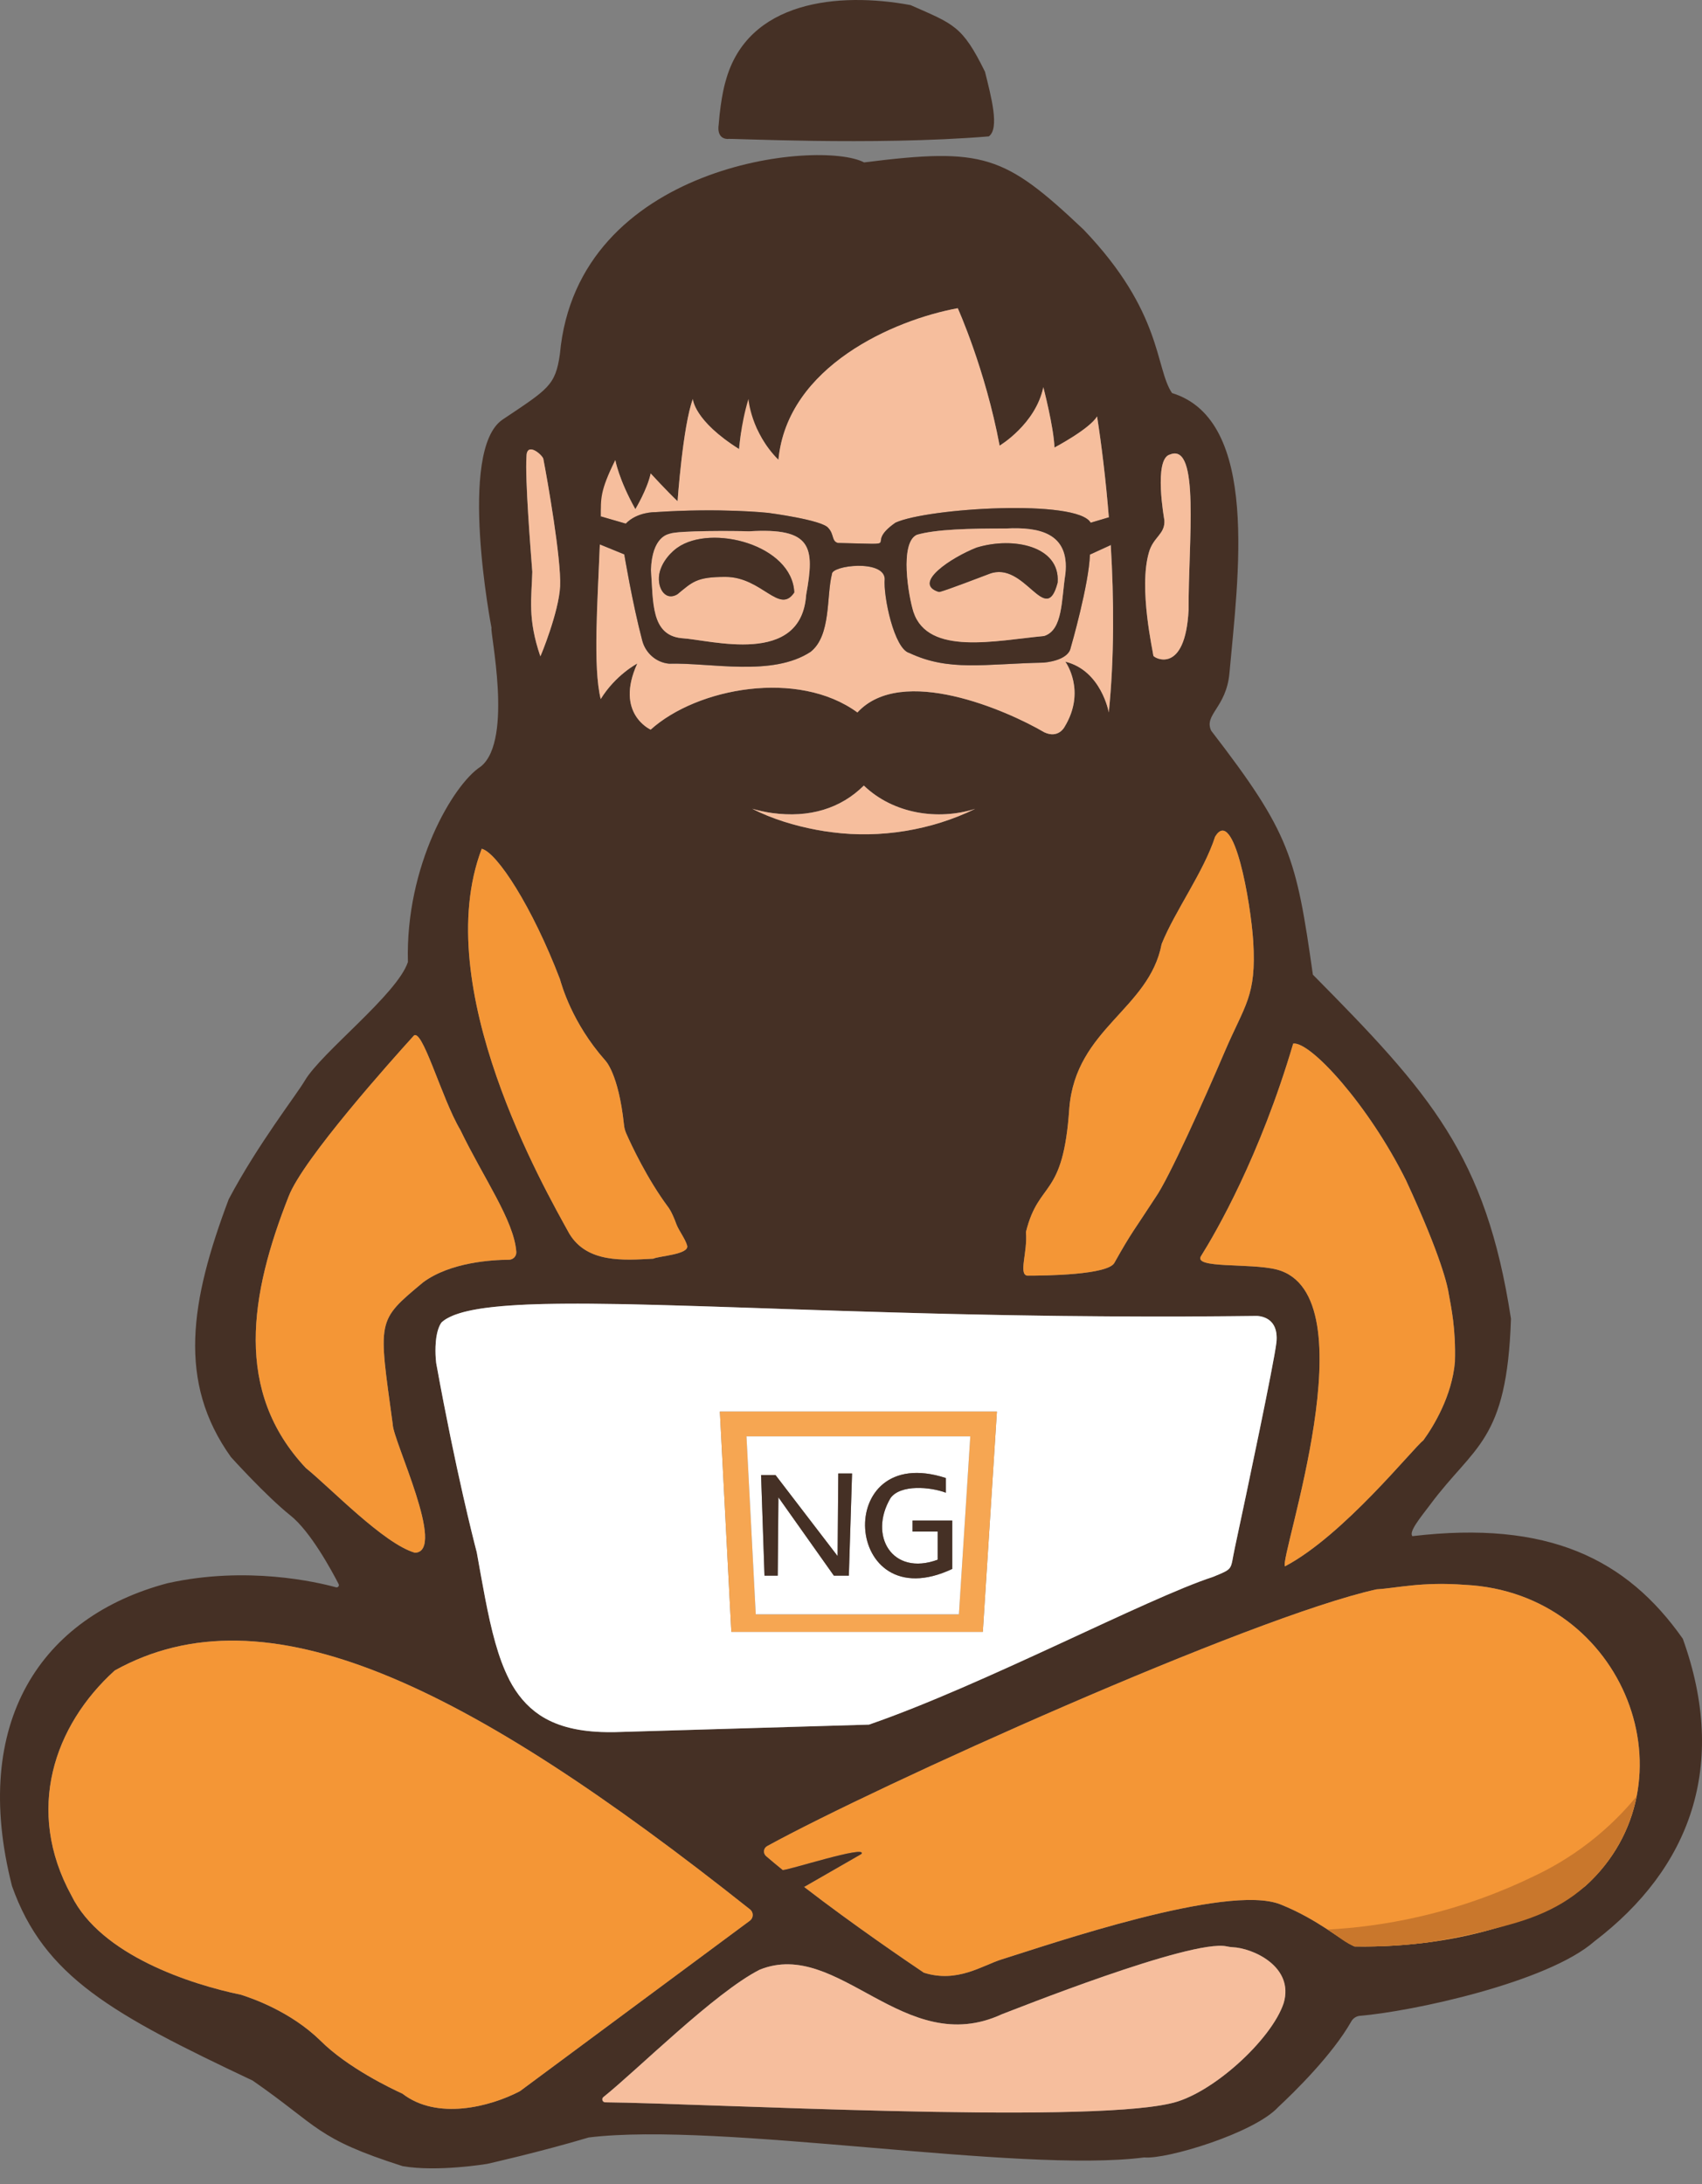 <svg width="99" height="127" viewBox="0 0 99 127" fill="none" xmlns="http://www.w3.org/2000/svg">
<rect x="0" y="0" width="99" height="127" fill="#808080" stroke="none"/>
<path d="M97.884 95.291C94.617 90.646 90.055 88.391 82.153 89.326C81.938 89.078 82.578 88.297 83.188 87.495C85.741 84.049 87.655 83.861 87.888 76.682C86.432 67.188 83.192 63.571 76.368 56.678L76.366 56.676C75.392 49.825 75.05 48.457 70.453 42.493L70.452 42.491C70.009 41.554 71.325 41.157 71.512 39.153C72.01 33.608 73.303 24.43 68.172 22.855C67.18 21.387 67.641 18.163 63.023 13.345C58.416 8.993 57.21 8.57 50.263 9.444L50.26 9.443C47.686 8.093 33.577 9.502 32.568 20.585C32.307 22.427 31.889 22.619 29.238 24.396C26.587 26.173 28.59 36.515 28.59 36.515C28.483 36.704 29.856 42.971 28.001 44.545C27.983 44.561 27.965 44.574 27.945 44.587C26.354 45.627 23.573 50.343 23.727 55.939C23.117 57.805 18.709 61.184 17.732 62.834C17.266 63.639 15.018 66.501 13.305 69.731C11.064 75.678 10.309 80.356 13.432 84.725C13.432 84.725 15.471 86.987 16.89 88.12C18.06 89.047 19.293 91.328 19.698 92.114C19.749 92.214 19.657 92.33 19.545 92.3C18.448 91.998 14.359 91.04 9.75 92.061C2.398 94.005 -1.732 100.137 0.698 109.672C2.566 114.938 6.501 117.113 14.694 120.982C18.579 123.672 18.346 124.337 23.419 125.959C25.425 126.312 28.334 125.828 28.334 125.828C28.334 125.828 31.414 125.137 34.242 124.292C41.915 123.351 59.242 126.399 66.556 125.452C67.851 125.578 72.949 124.043 74.345 122.529C75.305 121.636 77.502 119.482 78.602 117.541C78.701 117.366 78.878 117.247 79.076 117.22C82.097 116.975 90.028 115.28 92.749 112.882C98.309 108.641 100.54 102.672 97.884 95.291ZM81.785 68.635C83.856 73.106 84.212 74.817 84.272 75.243C84.409 76.024 84.688 77.251 84.629 79.19C84.459 81.169 83.397 82.925 82.789 83.759C82.196 84.204 78.155 89.283 74.744 91.08C74.373 90.654 79.778 75.258 74.262 73.821C72.703 73.425 69.328 73.792 69.876 73.015C70.727 71.656 73.281 67.265 75.223 60.683C76.226 60.548 79.614 64.264 81.785 68.635ZM27.733 90.266C27.614 89.815 27.318 88.651 26.922 86.902C26.922 86.896 26.92 86.892 26.918 86.885C26.492 85.004 25.952 82.447 25.393 79.374C25.392 79.364 25.39 79.354 25.389 79.344C25.384 79.322 25.378 79.3 25.375 79.276C25.375 79.276 25.375 79.274 25.374 79.273C25.372 79.256 25.362 79.177 25.352 79.051C25.349 79.018 25.346 78.981 25.344 78.941C25.329 78.715 25.321 78.393 25.349 78.057C25.352 78.011 25.357 77.963 25.362 77.917C25.367 77.869 25.374 77.821 25.38 77.773C25.382 77.762 25.384 77.752 25.385 77.742C25.393 77.688 25.403 77.633 25.415 77.58C25.42 77.552 25.426 77.526 25.433 77.499C25.438 77.474 25.443 77.451 25.451 77.428C25.456 77.403 25.463 77.38 25.471 77.357C25.478 77.331 25.486 77.304 25.496 77.278C25.509 77.242 25.522 77.207 25.536 77.172C25.549 77.138 25.564 77.105 25.58 77.071C25.61 77.014 25.641 76.957 25.676 76.906C25.73 76.853 25.793 76.804 25.863 76.756C25.92 76.716 25.982 76.678 26.049 76.644C26.089 76.622 26.128 76.601 26.172 76.581C26.203 76.564 26.236 76.549 26.269 76.536C26.337 76.503 26.408 76.475 26.482 76.449C26.523 76.432 26.566 76.417 26.611 76.404C26.657 76.388 26.705 76.373 26.755 76.358C26.802 76.343 26.852 76.328 26.903 76.315C26.945 76.303 26.986 76.292 27.027 76.282C27.09 76.265 27.153 76.251 27.219 76.236C27.268 76.224 27.32 76.213 27.371 76.203C27.389 76.198 27.407 76.195 27.427 76.191C27.448 76.186 27.47 76.181 27.491 76.178C27.576 76.161 27.663 76.145 27.752 76.13C27.766 76.127 27.78 76.125 27.794 76.123C27.835 76.115 27.878 76.109 27.922 76.102C28.096 76.074 28.279 76.049 28.469 76.028C28.509 76.023 28.55 76.018 28.592 76.013C28.656 76.004 28.722 75.998 28.788 75.991C28.922 75.976 29.057 75.965 29.198 75.952C29.232 75.948 29.267 75.945 29.304 75.944C29.338 75.94 29.375 75.938 29.411 75.935C29.507 75.927 29.604 75.92 29.703 75.914C29.839 75.904 29.977 75.896 30.12 75.887C30.49 75.866 30.881 75.849 31.294 75.838C31.408 75.834 31.525 75.831 31.643 75.828C31.831 75.824 32.023 75.82 32.219 75.818C32.288 75.816 32.358 75.814 32.429 75.814C32.498 75.813 32.569 75.813 32.642 75.813C32.715 75.813 32.789 75.811 32.863 75.811C33.838 75.803 34.904 75.813 36.055 75.833C36.276 75.836 36.502 75.841 36.73 75.846C37.158 75.854 37.599 75.866 38.05 75.877C38.328 75.884 38.609 75.892 38.893 75.9C39.099 75.906 39.307 75.912 39.517 75.919C39.791 75.925 40.071 75.934 40.353 75.944C40.477 75.948 40.601 75.952 40.726 75.955C41.002 75.963 41.282 75.973 41.566 75.981C41.851 75.991 42.142 76 42.434 76.011C43.024 76.029 43.627 76.051 44.243 76.071C44.48 76.079 44.718 76.087 44.957 76.095C44.988 76.097 45.021 76.097 45.054 76.099C45.337 76.109 45.623 76.118 45.912 76.128C46.097 76.133 46.283 76.14 46.472 76.147C46.639 76.152 46.806 76.156 46.972 76.163C47.141 76.168 47.311 76.175 47.481 76.18C47.567 76.183 47.653 76.186 47.739 76.188C47.856 76.191 47.973 76.196 48.091 76.199C48.352 76.208 48.616 76.216 48.882 76.226C49.635 76.249 50.405 76.274 51.191 76.295C51.404 76.302 51.619 76.308 51.834 76.315C52.546 76.335 53.273 76.355 54.011 76.374C54.383 76.384 54.758 76.394 55.134 76.403C55.321 76.406 55.509 76.411 55.699 76.416C56.063 76.424 56.429 76.432 56.799 76.439C57.008 76.444 57.214 76.449 57.424 76.452C57.736 76.459 58.052 76.465 58.369 76.47C58.686 76.477 59.005 76.482 59.325 76.487C59.753 76.495 60.184 76.502 60.619 76.507C60.772 76.51 60.928 76.511 61.083 76.513C61.339 76.516 61.595 76.52 61.853 76.523C62.54 76.531 63.237 76.538 63.941 76.543C64.165 76.545 64.392 76.546 64.62 76.548C65.323 76.553 66.035 76.554 66.755 76.556C68.108 76.559 69.488 76.556 70.895 76.543C71.133 76.54 71.371 76.538 71.61 76.536C72.09 76.533 72.57 76.528 73.054 76.522C73.054 76.522 73.094 76.52 73.157 76.523C73.185 76.525 73.218 76.528 73.254 76.535C73.271 76.536 73.287 76.54 73.304 76.543C73.322 76.546 73.342 76.549 73.362 76.554C73.393 76.561 73.426 76.569 73.459 76.579C73.482 76.586 73.505 76.594 73.53 76.604C73.561 76.614 73.594 76.627 73.627 76.644C73.644 76.652 73.662 76.66 73.679 76.67C73.71 76.685 73.742 76.703 73.771 76.723C73.793 76.74 73.814 76.754 73.836 76.771C73.865 76.792 73.893 76.817 73.921 76.845C73.938 76.86 73.954 76.876 73.968 76.895C74.001 76.931 74.032 76.971 74.06 77.015C74.073 77.035 74.087 77.057 74.098 77.078C74.136 77.144 74.168 77.218 74.192 77.301C74.201 77.329 74.209 77.357 74.215 77.387C74.229 77.44 74.24 77.496 74.245 77.555C74.249 77.584 74.252 77.612 74.253 77.641C74.257 77.661 74.257 77.683 74.257 77.704C74.262 77.768 74.262 77.836 74.257 77.907C74.257 77.922 74.257 77.937 74.255 77.952V77.962C74.252 78.005 74.249 78.049 74.242 78.094C74.1 79.291 72.559 86.608 71.825 90.022C71.546 91.317 71.787 91.187 70.562 91.694C66.719 92.943 57.202 97.989 50.547 100.286C50.535 100.285 35.761 100.722 35.761 100.722C35.493 100.727 35.236 100.725 34.988 100.716H34.984C33.443 100.657 32.287 100.322 31.396 99.73C31.392 99.726 31.388 99.722 31.383 99.721C30.633 99.213 30.068 98.534 29.621 97.675C29.617 97.663 29.614 97.653 29.609 97.642C28.975 96.402 28.582 94.812 28.215 92.912C28.055 92.087 27.901 91.202 27.733 90.266ZM43.756 47.029C44.138 47.136 44.514 47.221 44.894 47.274C47.081 47.578 48.908 47.009 50.246 45.678C51.957 47.322 54.55 47.719 56.72 47.033C54.172 48.281 51.195 48.758 48.418 48.395C48.099 48.359 47.792 48.307 47.499 48.253C46.216 48.012 44.913 47.619 43.756 47.029ZM70.68 48.65L70.681 48.649C71.776 46.848 72.752 52.488 72.897 54.74C73.091 57.941 72.412 58.407 71.232 61.17C70.051 63.933 67.985 68.538 67.208 69.636C65.974 71.539 65.832 71.628 64.831 73.416C64.497 74.14 60.777 74.181 59.745 74.178C59.236 74.079 59.782 72.81 59.676 71.642L59.676 71.64C60.437 68.579 61.843 69.767 62.2 64.429C62.583 59.793 66.843 58.699 67.57 54.892C68.346 52.965 70.013 50.711 70.68 48.65ZM66.83 32.12C67.083 31.215 67.783 31.067 67.729 30.248C67.729 30.248 67.075 26.66 68.064 26.426C69.818 25.727 69.116 31.562 69.138 35.46C68.943 39.251 67.138 38.274 67.088 38.13C67.081 37.937 66.217 34.218 66.83 32.12ZM34.89 31.658C34.89 31.648 34.892 31.638 34.892 31.627C34.894 31.607 34.895 31.584 34.895 31.559C34.897 31.523 34.9 31.48 34.902 31.433C34.902 31.428 34.902 31.422 34.904 31.415C34.955 31.017 34.953 30.814 34.953 30.482V30.475C34.953 30.325 34.952 30.178 34.952 30.031C34.953 29.202 35.014 28.356 35.72 26.901C35.744 26.854 35.768 26.806 35.792 26.756C35.792 26.756 35.987 27.874 36.957 29.608C36.957 29.608 37.648 28.469 37.849 27.532C37.849 27.532 38.83 28.599 39.413 29.148C39.413 29.148 39.717 24.79 40.298 23.213C40.299 23.21 40.303 23.21 40.303 23.213C40.315 23.34 40.493 24.534 42.968 26.1L42.971 26.099L43.094 25.224C43.168 24.707 43.867 24.598 44.094 25.067C44.354 25.603 44.731 26.191 45.279 26.739C45.793 21.296 52.017 18.599 55.711 17.923C55.711 17.923 57.308 21.456 58.146 25.915C58.155 25.909 60.239 24.663 60.688 22.516C60.695 22.545 61.295 24.846 61.336 26.026C61.34 26.023 63.383 24.947 63.814 24.214C64.068 25.84 64.321 27.866 64.499 30.091C64.54 30.614 64.578 31.151 64.611 31.694C64.8 34.828 64.821 38.242 64.496 41.427C64.488 41.381 64.049 38.994 61.976 38.478C61.974 38.477 61.971 38.48 61.973 38.482C62.052 38.594 63.167 40.24 61.917 42.278C61.917 42.278 61.562 42.966 60.744 42.582C58.587 41.316 52.453 38.626 49.875 41.429C46.427 38.907 40.553 39.99 37.849 42.428C37.849 42.428 35.743 41.492 37.071 38.583C37.071 38.583 35.804 39.245 34.944 40.651C34.483 38.784 34.765 34.956 34.892 31.663L34.89 31.658ZM30.62 26.564C30.622 25.648 31.536 26.446 31.6 26.677C31.833 27.868 32.649 32.517 32.578 34.091C32.507 35.583 31.448 38.162 31.428 38.165C30.675 35.956 30.921 34.779 30.96 33.253C30.856 31.876 30.536 27.887 30.62 26.564ZM28.022 49.356C28.918 49.576 30.965 52.744 32.566 56.925C32.673 57.277 33.26 59.459 35.199 61.656C35.201 61.657 35.976 62.389 36.296 65.405C36.312 65.581 36.357 65.75 36.428 65.912C36.729 66.591 37.641 68.543 38.861 70.186C38.861 70.186 39.066 70.416 39.352 71.205C39.499 71.58 39.869 72.051 39.972 72.439C40.09 72.954 38.3 73.037 38.004 73.192C36.227 73.288 34.152 73.443 33.12 71.742C31.674 69.121 24.955 57.416 28.022 49.356ZM17.793 85.368C13.604 80.918 14.534 75.281 16.789 69.573C17.612 67.413 22.794 61.631 24.032 60.267C24.521 59.575 25.674 63.86 26.776 65.705C28.142 68.538 29.893 70.961 30.032 72.794C30.05 73.042 29.854 73.252 29.604 73.255C28.631 73.26 26.21 73.394 24.622 74.559C21.877 76.843 22.012 76.705 22.845 82.825C22.848 83.754 26 90.226 24.137 90.292C22.313 89.767 19.219 86.516 17.793 85.368ZM30.237 121.603C28.478 122.522 25.41 123.296 23.408 121.745C22.787 121.464 20.213 120.239 18.632 118.656C16.875 116.942 14.612 116.183 14.019 115.993C11.111 115.391 5.861 113.703 4.152 110.222C1.446 105.278 3.129 100.344 6.673 97.136C15.428 92.268 27.051 97.87 43.636 111.039C43.837 111.209 43.829 111.527 43.617 111.685L30.237 121.603ZM74.667 116.475C73.965 118.609 70.446 121.831 68.047 122.32C62.824 123.512 40.933 122.303 35.198 122.247C35.042 122.24 34.976 122.05 35.09 121.948C37.066 120.369 41.572 115.862 44.189 114.535C48.785 112.684 52.587 119.761 58.276 117.126C58.835 116.923 69.28 112.737 71.35 113.18C71.46 113.203 71.571 113.223 71.685 113.228C72.871 113.274 75.288 114.357 74.667 116.475ZM92.227 109.662C90.132 111.289 85.29 113.295 78.79 113.186C78.017 112.843 76.647 111.604 74.478 110.739C71.378 109.5 60.974 113.097 58.276 113.933C57.137 114.286 55.696 115.327 53.739 114.712C52.771 114.062 49.581 111.892 46.774 109.723C46.773 109.723 46.773 109.723 46.771 109.721C46.346 109.393 45.93 109.064 45.532 108.74C45.53 108.74 45.53 108.739 45.529 108.739C45.527 108.737 45.526 108.737 45.526 108.735C45.19 108.463 44.866 108.193 44.561 107.931C44.371 107.766 44.407 107.459 44.632 107.345C50.993 103.852 72.741 94.039 80.072 92.419C81.233 92.352 82.688 91.965 85.209 92.158C94.511 92.614 98.758 103.709 92.227 109.662Z" fill="#453025"/>
<path d="M74.252 77.639C74.251 77.61 74.247 77.582 74.244 77.554C74.239 77.494 74.228 77.438 74.214 77.385C74.208 77.356 74.199 77.328 74.191 77.299C74.166 77.217 74.135 77.142 74.097 77.076C74.085 77.055 74.072 77.033 74.059 77.014C74.031 76.969 74 76.929 73.966 76.893C73.953 76.875 73.937 76.858 73.92 76.844C73.892 76.816 73.864 76.791 73.834 76.769C73.813 76.753 73.791 76.738 73.77 76.721C73.74 76.701 73.709 76.683 73.677 76.668C73.661 76.659 73.643 76.65 73.626 76.642C73.593 76.625 73.56 76.612 73.529 76.602C73.504 76.593 73.481 76.584 73.458 76.578C73.425 76.568 73.392 76.559 73.36 76.553C73.341 76.548 73.321 76.545 73.302 76.541C73.286 76.538 73.269 76.535 73.253 76.533C73.216 76.526 73.184 76.523 73.156 76.522C73.093 76.518 73.053 76.52 73.053 76.52C72.569 76.526 72.088 76.531 71.609 76.535C71.37 76.536 71.132 76.538 70.894 76.541C69.487 76.555 68.107 76.558 66.754 76.555C66.034 76.553 65.322 76.551 64.618 76.546C64.39 76.545 64.164 76.543 63.94 76.541C63.236 76.536 62.539 76.53 61.851 76.522C61.594 76.518 61.338 76.515 61.082 76.512C60.926 76.51 60.771 76.508 60.618 76.505C60.183 76.5 59.752 76.493 59.324 76.485C59.004 76.48 58.685 76.475 58.368 76.469C58.05 76.464 57.735 76.457 57.423 76.45C57.213 76.447 57.006 76.442 56.798 76.437C56.428 76.431 56.062 76.422 55.698 76.414C55.508 76.409 55.32 76.404 55.133 76.401C54.757 76.393 54.382 76.383 54.01 76.373C53.272 76.353 52.545 76.333 51.833 76.313C51.618 76.307 51.403 76.3 51.19 76.294C50.404 76.272 49.634 76.247 48.881 76.224C48.615 76.214 48.35 76.206 48.09 76.198C47.972 76.194 47.855 76.189 47.738 76.186C47.652 76.185 47.566 76.181 47.48 76.178C47.31 76.173 47.14 76.166 46.971 76.161C46.804 76.155 46.638 76.15 46.471 76.145C46.282 76.138 46.096 76.132 45.911 76.127C45.622 76.117 45.336 76.107 45.053 76.097C45.02 76.095 44.987 76.095 44.956 76.094C44.716 76.085 44.478 76.077 44.242 76.069C43.626 76.049 43.023 76.028 42.433 76.009C42.141 75.998 41.85 75.99 41.564 75.98C41.28 75.971 41.001 75.962 40.725 75.953C40.6 75.95 40.476 75.947 40.352 75.942C40.069 75.932 39.79 75.924 39.516 75.917C39.306 75.91 39.098 75.904 38.892 75.899C38.608 75.891 38.327 75.882 38.049 75.876C37.598 75.864 37.157 75.853 36.729 75.844C36.501 75.839 36.275 75.834 36.054 75.831C34.902 75.811 33.837 75.801 32.862 75.809C32.788 75.809 32.714 75.811 32.641 75.811C32.568 75.811 32.497 75.811 32.428 75.813C32.357 75.813 32.287 75.815 32.218 75.816C32.021 75.818 31.83 75.823 31.641 75.826C31.524 75.83 31.407 75.833 31.293 75.836C30.88 75.847 30.488 75.864 30.118 75.885C29.976 75.894 29.837 75.902 29.702 75.912C29.603 75.919 29.506 75.925 29.41 75.933C29.373 75.937 29.337 75.939 29.302 75.942C29.266 75.943 29.231 75.947 29.197 75.95C29.056 75.963 28.921 75.975 28.787 75.99C28.721 75.996 28.655 76.003 28.59 76.011C28.549 76.016 28.508 76.021 28.468 76.026C28.278 76.047 28.095 76.072 27.921 76.1C27.877 76.107 27.834 76.114 27.793 76.122C27.779 76.123 27.764 76.125 27.751 76.128C27.662 76.143 27.574 76.16 27.49 76.176C27.469 76.18 27.447 76.185 27.426 76.189C27.406 76.193 27.388 76.196 27.37 76.201C27.318 76.211 27.267 76.223 27.218 76.234C27.152 76.249 27.089 76.264 27.026 76.28C26.985 76.29 26.944 76.302 26.902 76.313C26.851 76.326 26.801 76.341 26.753 76.356C26.704 76.371 26.656 76.386 26.61 76.403C26.565 76.416 26.522 76.431 26.481 76.447C26.407 76.474 26.336 76.502 26.268 76.535C26.235 76.548 26.202 76.563 26.17 76.579C26.127 76.599 26.088 76.621 26.048 76.642C25.98 76.677 25.919 76.715 25.861 76.754C25.792 76.802 25.729 76.852 25.675 76.905C25.64 76.956 25.609 77.012 25.579 77.07C25.562 77.103 25.548 77.136 25.534 77.171C25.521 77.205 25.508 77.24 25.495 77.276C25.485 77.303 25.477 77.329 25.47 77.356C25.462 77.379 25.455 77.402 25.45 77.427C25.442 77.45 25.437 77.473 25.432 77.498C25.425 77.524 25.419 77.55 25.414 77.579C25.402 77.631 25.392 77.686 25.384 77.74C25.382 77.75 25.381 77.76 25.379 77.772C25.372 77.82 25.366 77.868 25.361 77.915C25.356 77.962 25.351 78.01 25.348 78.056C25.32 78.391 25.328 78.713 25.343 78.94C25.344 78.979 25.348 79.017 25.351 79.05C25.361 79.175 25.371 79.255 25.372 79.272C25.374 79.273 25.374 79.275 25.374 79.275C25.378 79.297 25.382 79.321 25.387 79.342C25.389 79.352 25.391 79.362 25.392 79.372C25.951 82.446 26.491 85.002 26.917 86.883C26.919 86.89 26.92 86.895 26.92 86.9C27.317 88.649 27.612 89.813 27.731 90.264C27.9 91.201 28.054 92.084 28.214 92.909C28.58 94.809 28.974 96.4 29.608 97.64C29.613 97.652 29.616 97.661 29.62 97.673C30.067 98.532 30.632 99.211 31.382 99.72C31.387 99.721 31.39 99.725 31.395 99.728C32.286 100.321 33.442 100.656 34.983 100.713H34.986C35.234 100.724 35.492 100.725 35.76 100.721C35.76 100.721 50.546 100.282 50.546 100.285C57.201 97.987 66.718 92.942 70.56 91.693C71.786 91.186 71.545 91.316 71.824 90.02C72.557 86.606 74.099 79.29 74.241 78.092C74.247 78.047 74.251 78.003 74.254 77.96V77.95C74.256 77.935 74.256 77.92 74.256 77.906C74.261 77.835 74.261 77.767 74.256 77.702C74.255 77.681 74.255 77.659 74.252 77.639ZM57.168 94.889H42.539L41.872 82.081H57.987L57.168 94.889Z" fill="white"/>
<path d="M74.669 116.474C73.967 118.608 70.448 121.83 68.05 122.319C62.826 123.511 40.935 122.303 35.2 122.247C35.045 122.24 34.979 122.05 35.093 121.947C37.068 120.369 41.575 115.861 44.191 114.535C48.787 112.684 52.59 119.76 58.279 117.125C58.839 116.922 69.282 112.736 71.352 113.179C71.463 113.202 71.573 113.222 71.687 113.227C72.873 113.273 75.29 114.357 74.669 116.474Z" fill="#F6BE9D"/>
<path d="M43.62 111.686L30.24 121.603C28.481 122.521 25.413 123.296 23.411 121.745C22.79 121.464 20.216 120.239 18.635 118.657C16.878 116.943 14.614 116.183 14.021 115.993C11.114 115.392 5.864 113.704 4.155 110.222C1.449 105.279 3.132 100.344 6.675 97.137C15.431 92.268 27.053 97.87 43.639 111.039C43.84 111.21 43.832 111.527 43.62 111.686Z" fill="#F49636"/>
<path d="M92.227 109.66C90.133 111.288 85.291 113.294 78.791 113.185C78.018 112.842 76.648 111.603 74.48 110.738C71.379 109.499 60.975 113.095 58.278 113.931C57.138 114.285 55.697 115.325 53.74 114.711C52.772 114.06 49.582 111.89 46.775 109.722L50.106 107.808C50.495 107.251 45.74 108.793 45.533 108.739L45.53 108.738L45.526 108.734C45.191 108.462 44.867 108.192 44.562 107.93C44.372 107.764 44.408 107.457 44.633 107.343C50.994 103.85 72.742 94.038 80.072 92.418C81.234 92.35 82.689 91.964 85.21 92.157C94.512 92.612 98.759 103.708 92.227 109.66Z" fill="#F49636"/>
<path d="M84.627 79.191C84.457 81.17 83.395 82.925 82.787 83.759C82.194 84.205 78.153 89.283 74.742 91.081C74.371 90.655 79.776 75.258 74.26 73.822C72.7 73.425 69.326 73.792 69.874 73.016C70.725 71.656 73.279 67.265 75.221 60.683C76.224 60.548 79.612 64.264 81.783 68.635C83.854 73.106 84.209 74.817 84.27 75.243C84.407 76.025 84.686 77.252 84.627 79.191Z" fill="#F49636"/>
<path d="M30.032 72.791C30.05 73.039 29.854 73.249 29.604 73.252C28.631 73.257 26.21 73.391 24.622 74.557C21.877 76.841 22.012 76.702 22.845 82.823C22.848 83.751 26 90.224 24.136 90.29C22.313 89.765 19.219 86.514 17.793 85.365C13.604 80.916 14.534 75.279 16.789 69.571C17.611 67.411 22.794 61.628 24.032 60.264C24.521 59.572 25.674 63.858 26.776 65.703C28.142 68.535 29.893 70.958 30.032 72.791Z" fill="#F49636"/>
<path d="M38.003 73.191C36.225 73.287 34.15 73.442 33.118 71.741C31.672 69.12 24.953 57.415 28.02 49.355C28.915 49.575 30.964 52.743 32.565 56.925C32.672 57.276 33.258 59.458 35.198 61.655C35.198 61.655 35.974 62.388 36.294 65.404C36.311 65.581 36.356 65.749 36.427 65.911C36.727 66.59 37.639 68.542 38.86 70.185C38.86 70.185 39.065 70.415 39.35 71.204C39.498 71.579 39.867 72.05 39.97 72.438C40.089 72.953 38.298 73.036 38.003 73.191Z" fill="#F49636"/>
<path d="M71.231 61.169C70.05 63.933 67.984 68.537 67.207 69.635C65.973 71.538 65.831 71.627 64.83 73.416C64.496 74.139 60.776 74.18 59.744 74.177C59.235 74.078 59.782 72.808 59.675 71.641C60.436 68.578 61.842 69.768 62.199 64.428C62.582 59.792 66.842 58.699 67.569 54.892C68.346 52.964 70.012 50.71 70.68 48.649C71.775 46.845 72.751 52.487 72.896 54.74C73.09 57.941 72.411 58.406 71.231 61.169Z" fill="#F49636"/>
<path d="M56.724 47.034C54.175 48.283 51.197 48.76 48.418 48.397C48.099 48.36 47.792 48.309 47.5 48.255C46.216 48.014 44.913 47.62 43.756 47.031C44.138 47.138 44.515 47.222 44.895 47.275C47.082 47.579 48.909 47.011 50.247 45.68C51.958 47.325 54.553 47.721 56.724 47.034Z" fill="#F6BE9D"/>
<path d="M32.581 34.089C32.51 35.582 31.449 38.164 31.431 38.164C30.678 35.954 30.924 34.778 30.963 33.252C30.859 31.875 30.539 27.886 30.623 26.563C30.625 25.646 31.538 26.444 31.603 26.675C31.836 27.866 32.652 32.515 32.581 34.089Z" fill="#F6BE9D"/>
<path d="M64.494 41.429C64.494 41.429 64.066 38.993 61.966 38.476C61.966 38.476 63.21 40.167 61.915 42.278C61.915 42.278 61.56 42.966 60.742 42.582C58.585 41.316 52.451 38.626 49.873 41.429C46.425 38.907 40.551 39.99 37.847 42.428C37.847 42.428 35.741 41.492 37.069 38.583C37.069 38.583 35.802 39.245 34.941 40.651C34.48 38.785 34.763 34.956 34.89 31.663L34.888 31.658C34.897 31.665 36.301 32.234 36.311 32.24C36.311 32.24 36.78 35.074 37.358 37.259C37.551 37.984 38.171 38.529 38.917 38.595C41.352 38.529 44.919 39.366 47.147 37.906C48.353 36.953 48.059 34.667 48.388 33.386C48.37 32.875 51.404 32.52 51.459 33.658C51.368 34.685 52.014 37.738 52.889 37.971C55.202 39.062 57.245 38.606 60.722 38.532C62.138 38.382 62.26 37.771 62.27 37.688L62.272 37.685C62.308 37.572 63.344 33.952 63.394 32.251L64.609 31.695C64.798 34.829 64.819 38.243 64.494 41.429Z" fill="#F6BE9D"/>
<path d="M64.498 30.089L64.496 30.084L63.439 30.398C62.67 29.009 53.956 29.537 52.084 30.394C50.112 31.775 52.847 31.665 48.734 31.574C48.366 31.47 48.523 31.075 48.182 30.708C47.849 30.236 44.68 29.825 44.68 29.825C44.68 29.825 41.933 29.524 38.099 29.783C38.099 29.783 37.063 29.76 36.398 30.451L34.974 30.041L34.951 30.03C34.951 29.009 34.885 28.566 35.791 26.754C35.791 26.754 35.986 27.872 36.956 29.607C36.956 29.607 37.647 28.467 37.848 27.531C37.848 27.531 38.829 28.598 39.412 29.146C39.412 29.146 39.718 24.768 40.301 23.2C40.301 23.2 40.347 24.451 42.999 26.119C42.999 26.119 43.063 24.768 43.534 23.2C43.534 23.2 43.679 25.139 45.278 26.738C45.792 21.294 52.016 18.597 55.71 17.922C55.71 17.922 57.307 21.454 58.145 25.914C58.145 25.914 60.238 24.665 60.687 22.513C60.687 22.513 61.294 24.837 61.335 26.024C61.335 26.024 63.382 24.946 63.813 24.213C64.067 25.838 64.32 27.864 64.498 30.089Z" fill="#F6BE9D"/>
<path d="M69.137 35.461C68.942 39.251 67.138 38.275 67.087 38.131C67.08 37.938 66.216 34.219 66.829 32.121C67.082 31.216 67.782 31.067 67.728 30.248C67.728 30.248 67.074 26.661 68.063 26.427C69.817 25.728 69.115 31.563 69.137 35.461Z" fill="#F6BE9D"/>
<path d="M57.517 7.931C50.734 8.491 42.168 8.015 42.329 8.083C41.649 8.063 41.801 7.275 41.801 7.275C41.931 5.573 42.21 4.712 42.21 4.712C43.476 0.036 48.771 -0.48 52.963 0.296C55.485 1.412 55.968 1.482 57.294 4.172C57.664 5.658 58.147 7.471 57.517 7.931Z" fill="#453025"/>
<path d="M64.648 30.834C64.624 30.535 64.562 30.284 64.5 30.087L64.498 30.082L63.441 30.396C62.671 29.007 53.957 29.536 52.086 30.393C50.113 31.773 52.849 31.663 48.736 31.572C48.367 31.468 48.524 31.073 48.184 30.707C47.85 30.234 44.682 29.823 44.682 29.823C44.682 29.823 41.935 29.522 38.101 29.782C38.101 29.782 37.065 29.759 36.399 30.449L34.952 30.028C34.92 30.156 34.887 30.284 34.855 30.412C34.798 30.608 34.739 30.915 34.795 31.28C34.817 31.424 34.853 31.549 34.891 31.655C34.9 31.661 36.304 32.231 36.314 32.236C36.314 32.236 36.783 35.07 37.361 37.255C37.554 37.98 38.174 38.525 38.92 38.591C41.355 38.525 44.922 39.363 47.15 37.903C48.356 36.95 48.062 34.664 48.391 33.382C48.372 32.872 51.407 32.517 51.462 33.655C51.371 34.682 52.017 37.734 52.892 37.967C55.205 39.059 57.248 38.603 60.725 38.529C62.141 38.378 62.263 37.767 62.273 37.685L62.275 37.681C62.311 37.569 63.347 33.949 63.397 32.248L64.612 31.691C64.65 31.471 64.678 31.177 64.648 30.834ZM46.89 34.585C46.608 38.765 41.35 37.206 39.63 37.105C37.861 36.918 38 35.002 37.864 33.141C37.929 31.182 38.877 31.063 38.961 31.032C39.447 30.847 42.719 30.864 43.565 30.895C47.241 30.667 47.399 31.808 46.89 34.585ZM61.974 33.356C61.734 34.89 61.832 36.633 60.733 36.981C57.925 37.244 53.995 38.142 53.138 35.59C52.841 34.662 52.319 31.557 53.333 31.096C54.433 30.773 56.427 30.725 58.526 30.73C60.431 30.634 62.218 30.981 61.974 33.356Z" fill="#453025"/>
<path d="M58.524 30.733C56.424 30.728 54.43 30.776 53.33 31.099C52.316 31.56 52.838 34.665 53.135 35.593C53.992 38.145 57.922 37.247 60.731 36.984C61.829 36.636 61.732 34.893 61.971 33.359C62.216 30.984 60.428 30.637 58.524 30.733ZM61.519 33.854C61.519 33.869 61.515 33.884 61.512 33.899C60.823 36.516 59.611 32.576 57.542 33.37C57.143 33.522 55.121 34.297 54.678 34.414C54.643 34.422 54.605 34.422 54.571 34.411C53.071 33.909 55.332 32.424 56.799 31.844C56.807 31.841 56.814 31.839 56.821 31.838C58.945 31.194 61.661 31.762 61.519 33.854Z" fill="#F6BE9D"/>
<path d="M43.567 30.897C42.721 30.866 39.448 30.849 38.963 31.035C38.879 31.066 37.93 31.185 37.866 33.144C38.001 35.005 37.862 36.921 39.632 37.108C41.351 37.208 46.609 38.767 46.892 34.587C47.401 31.811 47.242 30.67 43.567 30.897ZM42.194 33.543C40.505 33.543 40.281 33.837 39.397 34.559C38.644 34.998 38.156 34.082 38.38 33.236C38.624 32.362 39.399 31.847 39.399 31.847C41.376 30.448 46.082 31.682 46.201 34.448C45.333 35.765 44.325 33.543 42.194 33.543Z" fill="#F6BE9D"/>
<path d="M46.201 34.451C45.332 35.767 44.325 33.546 42.194 33.546C40.506 33.546 40.281 33.84 39.397 34.561C38.644 35.001 38.157 34.084 38.38 33.239C38.624 32.365 39.399 31.85 39.399 31.85C41.376 30.451 46.082 31.684 46.201 34.451Z" fill="#453025"/>
<path d="M61.521 33.853C61.521 33.868 61.518 33.883 61.514 33.898C60.825 36.516 59.613 32.575 57.545 33.37C57.145 33.522 55.123 34.296 54.681 34.413C54.646 34.422 54.608 34.422 54.573 34.41C53.073 33.908 55.335 32.423 56.801 31.844C56.81 31.84 56.816 31.839 56.823 31.837C58.947 31.193 61.663 31.761 61.521 33.853Z" fill="#453025"/>
<path d="M41.872 82.084L42.539 94.892H57.168L57.988 82.084H41.872ZM55.776 93.875H43.96L43.421 83.529H56.438L55.776 93.875Z" fill="#F6A652"/>
<path d="M43.421 83.525L43.96 93.871H55.776L56.438 83.525H43.421ZM49.375 91.623H48.503L45.278 87.072L45.238 91.623H44.469L44.269 85.774H45.108L48.721 90.487L48.76 85.682H49.562L49.375 91.623ZM55.389 91.233C49.025 94.237 48.375 83.79 55.018 85.947V86.8C54.137 86.467 52.371 86.302 51.797 87.118C50.511 89.293 51.889 91.674 54.545 90.697V89.061H53.082V88.418H55.389V91.233Z" fill="white"/>
<path d="M49.561 85.68L49.375 91.62H48.502L45.278 87.068L45.238 91.62H44.468L44.269 85.77H45.108L48.72 90.484L48.76 85.68H49.561Z" fill="#453025"/>
<path d="M55.388 88.415V91.231C49.023 94.235 48.374 83.787 55.016 85.944V86.798C54.135 86.464 52.37 86.3 51.795 87.115C50.51 89.29 51.887 91.672 54.544 90.694V89.059H53.08V88.415H55.388Z" fill="#453025"/>
<path d="M50.105 107.807L46.775 109.721L46.772 109.719C46.57 109.651 46.255 109.516 45.947 109.24C45.752 109.064 45.617 108.882 45.529 108.737L45.533 108.738C45.739 108.793 50.495 107.25 50.105 107.807Z" fill="#453025"/>
<path d="M77.228 112.202C78.758 112.12 80.545 111.912 82.504 111.464C85.231 110.842 87.493 109.94 89.236 109.093C90.15 108.662 91.272 108.036 92.444 107.129C93.645 106.198 94.548 105.245 95.201 104.451C95.032 105.275 94.654 106.591 93.728 107.948C93.396 108.436 92.905 109.057 92.228 109.661C90.445 111.252 88.448 111.763 86.672 112.216C85.188 112.596 83.182 112.93 83.182 112.93C82.513 113.021 81.792 113.094 81.025 113.139C80.233 113.187 79.486 113.198 78.791 113.186C78.761 113.173 78.716 113.154 78.661 113.129C78.347 112.986 78.146 112.84 77.891 112.66C77.748 112.559 77.523 112.402 77.228 112.202Z" fill="#C9772C"/>
</svg>
